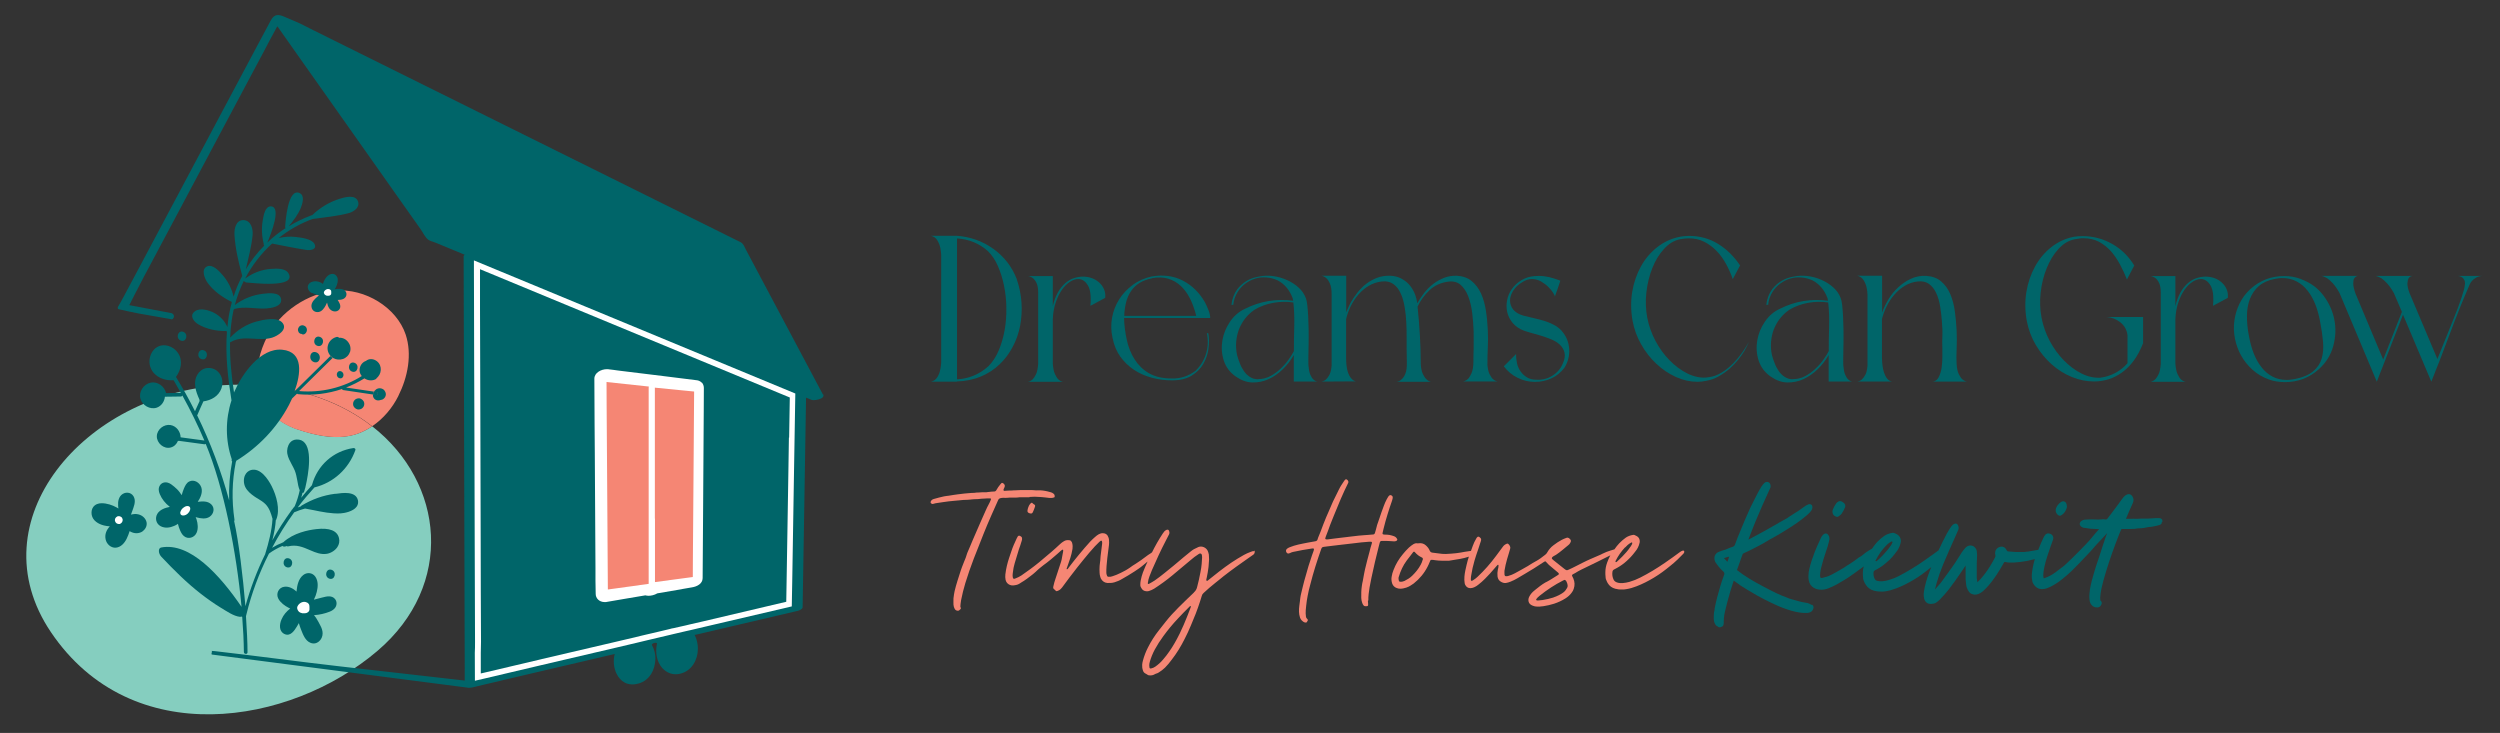 <?xml version="1.0" encoding="UTF-8"?>
<svg id="Layer_1" data-name="Layer 1" xmlns="http://www.w3.org/2000/svg" viewBox="0 0 226.04 66.27">
  <rect x="0" y="0" width="226.04" height="66.27" fill="#333333" stroke="none"/>
  <defs>
    <style>
      .cls-1 {
        fill: #f58674;
      }

      .cls-2 {
        fill: #fff;
      }

      .cls-3 {
        fill: #006569;
      }

      .cls-4 {
        fill: #85cebf;
      }
    </style>
  </defs>
  <g>
    <g>
      <path class="cls-3" d="M39.55,21.3s0,0,0,0c0,0,0,0,0,0,0,0,0,0,0-.01-.01-.02,0-.01.01,0,0,0,0,0,0,.01h0Z"/>
      <polygon class="cls-3" points="66.12 22.42 66.11 22.42 66.11 22.41 66.12 22.41 66.12 22.42"/>
      <g>
        <g>
          <path class="cls-4" d="M33.65,38.54c-.37.25-.76.46-1.18.62-1.79.69-3.89.25-5.63-.36-1.78-.62-3.03-1.86-3.45-3.64-.03-.11-.04-.22-.06-.33-1.03-.07-2.11-.07-3.22,0-12.5.79-22.3,12.25-15.51,22.32,7.3,10.82,21.63,8.44,29.54,1.69,6.97-5.95,6.06-15.18-.49-20.3Z"/>
          <path class="cls-1" d="M36.02,35.79c.84-1.67,1.26-3.73.66-5.54-.82-2.45-3.68-4.2-6.35-3.97-2.54.22-5.02,1.95-6.15,4.12-.7,1.35-1.1,2.93-.85,4.44,4.24.28,7.72,1.67,10.32,3.7,1.02-.69,1.83-1.66,2.37-2.74Z"/>
          <path class="cls-1" d="M26.83,38.81c1.74.6,3.85,1.05,5.63.36.42-.16.82-.38,1.18-.62-2.6-2.03-6.08-3.42-10.32-3.7.02.11.03.22.06.33.41,1.78,1.67,3.02,3.45,3.64Z"/>
        </g>
        <g>
          <g>
            <g>
              <path class="cls-3" d="M29.15,54.02c-.26.07-.52.14-.77.2.06-.12.11-.24.16-.37.15-.42.26-.96.12-1.4-.07-.22-.2-.44-.42-.55-.28-.14-.59-.09-.83.1-.41.32-.54.9-.59,1.39,0,.03,0,.07,0,.1-.3-.27-.69-.49-1.1-.44-.53.06-.8.63-.55,1.09.2.36.58.64.94.82.04.02.08.04.13.06-.33.26-.61.57-.78.97-.2.44-.26,1.08.25,1.33.55.27.91-.31,1.15-.7.06-.09.11-.19.16-.28.06.21.13.41.21.61.17.43.37.98.84,1.17.58.24,1.1-.28,1.1-.85,0-.26-.09-.5-.21-.72-.11-.21-.22-.43-.35-.63-.07-.1-.14-.21-.22-.3.49-.03.98-.14,1.43-.32.2-.08.39-.2.51-.39.14-.24.14-.53-.04-.75-.28-.35-.77-.24-1.13-.14Z"/>
              <path class="cls-2" d="M26.89,55.08c.02.09.07.15.13.22.08.08.21.13.32.15.06,0,.12,0,.18,0,.02,0,.03,0,.05,0,.19,0,.4-.14.41-.34,0-.08,0-.15,0-.23,0-.1-.01-.21-.08-.29-.07-.09-.16-.13-.27-.16-.3-.07-.61.13-.73.39-.04.08-.04.17-.02.26Z"/>
            </g>
            <g>
              <path class="cls-3" d="M16.09,47.35s0,.04.01.06c.04.19.11.38.19.56.08.18.18.37.34.5.38.32.94.15,1.14-.29.17-.37.12-.84,0-1.22-.02-.07-.05-.14-.08-.21.03,0,.06.02.09.03.38.1.83.18,1.18-.06.37-.26.49-.78.14-1.12-.32-.31-.79-.28-1.2-.23,0,0-.02,0-.02,0,0,0,0,0,0,0,.25-.37.47-.86.32-1.31-.15-.43-.64-.74-1.08-.53-.26.12-.38.39-.49.64-.08.2-.15.4-.2.6-.06-.09-.12-.18-.19-.27-.14-.19-.31-.35-.49-.5-.17-.14-.36-.3-.58-.36-.28-.08-.57.01-.72.26-.15.25-.11.53,0,.78.18.44.5.83.87,1.12.01,0,.02.02.04.03-.42.08-.9.24-1.13.62-.24.4-.12.91.3,1.13.39.2.83.14,1.22-.03.12-.05.23-.11.33-.18Z"/>
              <path class="cls-3" d="M12.91,48.02c.28-.2.44-.57.31-.91-.12-.32-.41-.54-.74-.61-.22-.05-.43-.02-.64.03.04-.1.07-.2.11-.3.13-.37.33-.82.19-1.21-.15-.45-.66-.61-1.06-.35-.35.23-.43.67-.4,1.06,0,.08.02.17.03.25-.05-.03-.1-.06-.15-.09-.41-.23-.9-.39-1.37-.39-.3,0-.58.1-.76.34-.15.2-.18.47-.14.71.1.54.62.84,1.11.96.18.04.35.07.53.08-.3.32-.48.72-.38,1.18.09.42.47.78.92.75.46-.04.79-.42.98-.81.11-.22.2-.46.27-.69.07.05.15.09.24.12.31.12.67.09.95-.11Z"/>
              <path class="cls-2" d="M10.99,46.77s-.07-.06-.11-.07c-.04-.02-.09-.03-.13-.03h-.09c-.06.03-.12.06-.16.1-.02.02-.04.05-.06.07-.03.05-.05.11-.05.17,0-.02,0-.03,0-.05,0,0,0,0,0,.01,0,0,0,.02,0,.02,0,.01,0,.02,0,.03,0,.05,0,.1.03.14.01.04.04.08.08.12.03.03.07.06.11.07.04.02.09.03.13.03h.09c.06-.03.11-.06.16-.11l.05-.07c.03-.05.05-.11.05-.17,0,0,0,0,0-.01,0-.05,0-.1-.03-.14-.01-.04-.04-.08-.07-.12Z"/>
              <path class="cls-2" d="M16.68,45.84c-.14.08-.26.19-.32.33-.01.03-.02.05-.03.07-.03.05-.04.1-.03.15.01.09.04.15.12.19.1.05.24.04.39-.03.25-.13.41-.39.39-.6-.02-.2-.27-.26-.51-.12Z"/>
            </g>
            <path class="cls-3" d="M31.64,31.82c-.21.65-.98.87-1.52.55-.08-.05-.15-.1-.21-.17-.02-.01-.03-.03-.04-.04-.52-.61-.2-1.49.55-1.69.1-.03.18.01.24.07.64-.05,1.19.62.99,1.28Z"/>
            <path class="cls-3" d="M34,35.72c-.09-.02-.18-.03-.27-.04.02-.09.04-.18.09-.26.07.01.14.02.21.03.17.03.15.3-.03.27Z"/>
            <path class="cls-3" d="M28.58,31.85c-.56-.19-.75.7-.19.89s.75-.7.19-.89Z"/>
            <path class="cls-3" d="M34.51,36.14s-.06.02-.08.02c-.03,0-.05.01-.07.02-.03,0-.05.01-.08.02-.15.02-.28-.01-.4-.11-.09-.08-.18-.24-.16-.37,0-.01,0-.03,0-.04.09.02.18.03.27.04.17.03.2-.25.03-.27-.07-.01-.14-.02-.21-.03.02-.03.04-.06.06-.09.01-.01.02-.02.04-.03.04-.05.09-.09.15-.13.17-.09.37-.09.54,0,.14.07.22.2.27.35.08.26-.1.55-.36.63Z"/>
            <path class="cls-3" d="M34,35.72c-.09-.02-.18-.03-.27-.04.02-.09.04-.18.09-.26.07.01.14.02.21.03.17.03.15.3-.03.27Z"/>
            <path class="cls-3" d="M32.87,36.27c-.08-.12-.18-.19-.31-.24-.11-.04-.28,0-.38.05-.11.06-.21.19-.24.31-.03.13-.02.27.05.38.08.12.18.19.31.24.11.04.28,0,.38-.05.11-.06.21-.19.24-.31.03-.13.02-.27-.05-.38Z"/>
            <path class="cls-3" d="M32.04,32.8c-.5-.17-.7.63-.2.8s.7-.63.2-.8Z"/>
            <path class="cls-3" d="M30.83,33.57c-.39-.13-.54.48-.15.62s.54-.48.15-.62Z"/>
            <path class="cls-3" d="M28.92,30.46c-.51-.18-.73.64-.22.81s.73-.64.22-.81Z"/>
            <path class="cls-3" d="M34.06,34.23c-.35.24-.79.2-1.11-.02-.53.33-1.08.6-1.66.83.84.12,1.68.25,2.52.37-.05.08-.07.17-.09.26-.9-.13-1.79-.27-2.69-.4-.06-.01-.1-.05-.1-.1-1.27.43-2.62.6-3.98.47-.04,0-.07-.02-.09-.05-.15.15-.3.29-.45.44h0c-.1.22-.19.41-.28.58-1.1,2.09-2.77,3.83-4.78,5.06.01.05,0,.08-.03.11h0c-.34,1.71-.38,3.46-.12,5.21.01.05,0,.08-.03.12.42,1.89.79,4.94,1.02,7.7.45-1.62,1.05-3.21,1.79-4.71,0-.02,0-.03.01-.05.29-.94.59-2.06.65-3.14-.14-.5-.28-.96-.64-1.33-.19-.19-.43-.34-.66-.48-.12-.07-.24-.14-.35-.22-.3-.21-.64-.48-.82-.86-.15-.32-.16-.73-.02-1.04.11-.24.3-.41.54-.48.85-.23,1.54.81,1.87,1.45.44.87.79,2.12.42,3.02,0,.02-.02.04-.04.05-.04.56-.14,1.14-.32,1.84.52-.94,1.11-1.85,1.74-2.72v-.02s.02,0,.02,0v-.04h.03c.08-.12.16-.22.24-.31h0c.2-.48.35-.96.45-1.44-.12-.28-.17-.59-.22-.89-.06-.3-.11-.61-.23-.9-.08-.19-.18-.38-.28-.56-.16-.3-.33-.61-.39-.95-.06-.36.03-.73.23-.99.15-.19.36-.29.61-.3.31-.01.56.09.75.32.79.96.1,3.74.03,4.06v.02s-.01.01-.02.02c-.03.13-.06.24-.09.31-.01.05-.06.09-.12.09,0,0-.01,0-.02,0-.03.15-.07.3-.12.45.32-.39.63-.76.96-1.12,0-.02.01-.03.02-.04.49-1.79,1.93-3.07,3.75-3.34.05-.01.11.02.15.06.03.03.04.08.02.13-.6,1.69-1.98,2.95-3.7,3.37-.52.57-1.03,1.17-1.51,1.81.1-.04.2-.07.29-.1.01-.03.03-.05.06-.07.96-.57,1.96-.93,3-1.06h.08c.63-.09,1.81-.26,2.01.57.05.22.01.42-.12.6-.32.43-1.1.58-1.46.6h0c-.8.04-1.65-.13-2.46-.3-.24-.05-.49-.1-.74-.14-.3.08-.63.19-.98.34-.75,1.03-1.42,2.11-2,3.21.31-.19.65-.36,1.01-.5.93-.85,2.27-1.11,2.99-1.19,1.19-.14,1.89.14,2.05.81.07.28.02.57-.15.82-.2.3-.56.53-.93.6-.54.09-1.04-.11-1.47-.3l-.05-.02c-.69-.3-1.24-.53-2-.35-.01,0-.03,0-.04,0-.04,0-.07-.01-.1-.03-.02,0-.03.01-.04.02-.16.05-.27.04-.33-.03-.46.2-.85.42-1.22.69-.9,1.77-1.58,3.62-2.04,5.5l-.04.16c.08,1.24.14,2.38.14,3.27,0,.21-.33.18-.33-.03-.01-.98-.06-2.05-.15-3.18-.03,0-.06-.01-.09-.03-.03.02-.07.04-.12.03-.56-.06-1.17-.49-1.72-.82-.62-.38-1.23-.81-1.82-1.27-1.25-.97-2.42-2.13-3.57-3.35-.27-.29-.3-.78,0-.83,2.59-.49,5.3,2.49,7.26,5.37-.46-4.99-1.61-10.82-3.24-14.74-.03.03-.06.04-.12.04-.76-.1-1.53-.2-2.29-.31-.04.01-.07.01-.1,0-.11.28-.34.52-.65.6-.63.17-1.28-.4-1.26-1.03.02-.61.64-1.1,1.24-1,.53.09.9.59.91,1.11.72.09,1.44.19,2.15.29-.59-1.39-1.26-2.75-1.99-4.07-.03.05-.07.09-.14.09-.48.01-.96.02-1.44.02-.04.43-.31.84-.74.99-.61.2-1.31-.21-1.47-.81-.18-.63.29-1.32.91-1.45.65-.14,1.26.34,1.41.94h0c.44-.01.88-.02,1.32-.02h.01c-.21-.38-.43-.76-.65-1.14-.81.06-1.69-.27-2.05-1.05-.3-.64-.1-1.53.51-1.92.66-.42,1.52-.11,1.93.5.47.69.28,1.55-.18,2.17.62,1.01,1.19,2.04,1.72,3.1.14-.31.28-.62.42-.93h0s-.03-.09-.02-.13c-.33-.72-.61-1.55-.17-2.27.33-.55.98-.74,1.56-.45.63.33.83,1.08.6,1.72-.26.71-.92,1.07-1.63,1.17h0c-.18.4-.37.81-.54,1.22,0,.01-.02.02-.03.03,1.21,2.47,2.18,5.06,2.9,7.71-.04-1.19.05-2.37.27-3.53-.05-.05-.07-.13-.03-.18-.59-1.73-.59-3.61-.03-5.34-.32-1.97-.57-4.11-.41-6.23-.04,0-.07-.02-.09-.06-.02.02-.04.02-.07.02-.83,0-1.69-.18-2.42-.6-.43-.25-.85-.81-.31-1.19.47-.34,1.28-.09,1.74.15.54.29.95.73,1.19,1.28.07-.76.2-1.51.4-2.25,0,0,0-.01,0-.02-.82-.4-1.64-.97-2.19-1.73-.28-.4-.62-1.24-.03-1.49.49-.21,1.08.43,1.38.78.5.57.83,1.24,1,1.96.2-.65.47-1.29.79-1.89-.03-.02-.05-.06-.04-.11,0,0,0,0,0-.01-.32-1.16-.6-2.38-.67-3.58-.03-.53.12-1.34.81-1.33.69.02.88.81.83,1.35-.1,1.04-.38,2.07-.61,3.1.46-.78,1.02-1.49,1.66-2.14-.04-.03-.06-.07-.04-.13,0,0,0,0,0-.01-.18-.71-.22-1.44-.09-2.16.07-.39.19-1.28.75-1.25.94.06.02,2.43-.34,3.27.51-.49,1.07-.93,1.66-1.31-.03-.02-.05-.05-.05-.1.04-.54.25-3.53,1.3-3.07.51.23.26.97.12,1.34-.25.62-.67,1.15-1.09,1.67.65-.4,1.36-.74,2.1-1.01,0,0,.01,0,.02,0h0c.71-.68,1.55-1.19,2.49-1.48.46-.14,1.41-.42,1.65.24.19.54-.37.92-.81,1.05-1.06.29-2.21.38-3.29.54,0,0-.02,0-.02,0-1.11.41-2.14.99-3.05,1.72.51-.12,1.05-.16,1.58-.09.45.05,1.44.17,1.66.64.24.5-.4.58-.72.53-1.04-.16-2.08-.38-3.12-.58-.99.9-1.82,1.98-2.44,3.17.69-.51,1.48-.82,2.35-.88.47-.03,1.32-.09,1.59.43.71,1.35-3.41.82-3.84.8-.05,0-.08-.03-.1-.06-.05,0-.09-.04-.12-.08-.34.7-.61,1.43-.81,2.18.74-.56,1.61-.91,2.56-1.02.43-.05,1.56-.2,1.63.52.07.64-.9.78-1.35.81-.95.06-1.91-.21-2.82.03h-.02s-.06.04-.08.06c0,0-.01.01-.02.01,0,.02-.01.04-.02.06-.17.82-.27,1.65-.3,2.48.66-.7,1.46-1.21,2.38-1.46.6-.16,1.9-.46,2.36.13.48.61-.46,1.18-.95,1.33-1.24.37-2.57-.29-3.75.4-.02.01-.04.02-.05.02-.03,1.51.13,3.03.36,4.54.02-.03.03-.07.04-.1.68-1.55,2.34-3.96,4.32-3.77,1.97.19,1.67,2.23,1.11,3.76,1.08-1.06,2.16-2.13,3.24-3.19.06.07.14.13.21.17-1.02,1-2.03,2-3.04,3,2,.17,3.98-.3,5.67-1.36-.06-.07-.1-.15-.14-.23-.12-.28-.05-.62.13-.86.12-.15.25-.23.39-.28.03-.02.06-.05.1-.07.29-.16.64-.1.9.11.5.4.43,1.19-.08,1.55Z"/>
            <path class="cls-3" d="M18.42,31.67c-.5-.17-.7.63-.2.8s.7-.63.2-.8Z"/>
            <path class="cls-3" d="M16.56,30c-.5-.17-.7.63-.2.8s.7-.63.2-.8Z"/>
            <path class="cls-3" d="M26.13,50.49c-.5-.17-.7.63-.2.8s.7-.63.2-.8Z"/>
            <path class="cls-3" d="M29.98,51.52c-.5-.17-.7.63-.2.8s.7-.63.2-.8Z"/>
            <path class="cls-3" d="M28.2,26.48c.13.07.28.11.42.16.07.02.14.05.22.07-.04.03-.08.06-.12.1-.24.2-.53.47-.56.8-.01.18.04.36.18.48.13.11.3.15.47.12.3-.05.49-.33.63-.58.05-.09.09-.18.13-.27.03.1.05.2.08.29.1.28.32.5.63.51.31.01.54-.25.48-.55-.02-.13-.09-.25-.15-.36-.02-.04-.05-.09-.08-.13.18,0,.38-.02.53-.1.25-.13.35-.43.19-.67-.16-.23-.45-.24-.7-.23-.09,0-.19.01-.28.03.16-.26.29-.57.27-.87,0-.19-.11-.38-.28-.47-.21-.1-.45-.03-.62.12-.22.19-.36.46-.44.74-.19-.15-.42-.23-.67-.24-.24,0-.51.08-.64.3-.17.29.03.63.3.77Z"/>
            <path class="cls-3" d="M26.99,30.02c.05.09.14.15.23.17.02,0,.03,0,.05,0,.07.06.17.07.26.02.21-.12.29-.41.15-.62-.12-.17-.36-.24-.55-.12-.17.11-.25.35-.14.53Z"/>
          </g>
          <path class="cls-2" d="M29.3,26.52c.01.05.04.09.08.13.05.05.13.08.19.09.04,0,.07,0,.11,0,0,0,.02,0,.03,0,.11,0,.24-.08.24-.2,0-.04,0-.09,0-.13,0-.06,0-.13-.05-.18-.04-.05-.1-.08-.16-.09-.18-.04-.36.07-.44.23-.02.05-.02.1-.01.15Z"/>
        </g>
        <path class="cls-3" d="M74.41,35.68l-6.96-13.09c-.03-.05-.05-.1-.08-.16-.06-.13-.12-.26-.21-.37-.1-.13-.27-.2-.41-.27-.04-.02-.08-.03-.11-.05L28.33,2.73c-.3-.15-.6-.3-.91-.46-.46-.24-.96-.43-1.44-.64-.26-.11-.54-.26-.83-.27-.36,0-.53.24-.69.53-.42.78-.83,1.56-1.25,2.34-1.11,2.08-2.23,4.18-3.34,6.27-1.34,2.52-2.68,5.04-4.02,7.56-1.16,2.18-2.32,4.36-3.48,6.54-.38.72-.76,1.43-1.15,2.15-.1.19-.42.78-.51.92-.07.1-.08.2-.04.25.03.03.07.05.12.05.57.13,1.15.26,1.73.37,1,.19,2.01.34,3.02.53.12,0,.36-.35,0-.55-1.07-.21-2.14-.41-3.2-.61-.27-.05-.65-.12-.65-.12,0,0,.83-1.65,1.29-2.51,1.11-2.09,2.23-4.18,3.34-6.27,1.34-2.51,2.68-5.04,4.02-7.56,1.16-2.18,2.32-4.36,3.48-6.53.38-.72.76-1.45,1.15-2.16.03-.06.06-.11.1-.17,0,0,0-.02.01-.02,0,0,0,.01.01.02.57.81,1.14,1.62,1.71,2.43,1.6,2.26,3.19,4.52,4.79,6.78,1.61,2.28,3.21,4.56,4.82,6.83.54.76,1.08,1.54,1.62,2.29.2.28.39.71.66.93.16.13.43.19.61.26.57.24,1.13.46,1.7.7.34.14.67.28,1.01.42.02-.01.04-.02.06-.03-.03.02-.05.03-.06.04-.05.04-.09.08-.09.12l.09,34.21c0,1.07,0,2.15.01,3.23v.93s-.02,0-.03,0c-3.75-.42-7.5-.86-11.25-1.28-3.86-.44-7.48-.94-11.33-1.38-.07,0-.22-.02-.28-.02.1.08-.07.25.02.33l23.25,3.01c.27,0,.57-.1.82-.16,1.43-.33,2.85-.67,4.28-1.01,2.69-.63,5.39-1.26,8.08-1.89-.15.59-.1,1.25.17,1.79.17.34.4.62.74.8.38.2.84.2,1.25.08,1.01-.29,1.5-1.25,1.52-2.25,0-.41-.1-.85-.31-1.22-.09-.17.5-.32.45-.11-.12.57-.08,1.19.17,1.71.37.77,1.12,1.2,1.98.97,1-.26,1.54-1.24,1.55-2.22h0v-.02c0-.41-.09-.87-.29-1.25,3.06-.72,6.13-1.43,9.19-2.15.05-.02.11-.03.16-.04.12-.03.4-.15.41-.31.04-2.2.07-4.4.11-6.6.06-3.48.11-6.97.17-10.46.01-.63.02-1.27.03-1.9l.52.21s.09.02.16.02c.26,0,.69-.1.83-.26.07-.08.09-.19.04-.27ZM39.55,21.31s0,0,0-.01c0,0,0,0-.01-.01h0s0-.01.01,0c0,0,0,0,0,.01h0s0,0,0,0c0,0,0,0,0,.01ZM66.11,22.4s.03.02.04.03c0,0-.02,0-.04-.01,0,0,0,0,0,0v-.02ZM42.68,61.61h0s0,0,0,0h-.01ZM57.14,57.99h0s0,0,0,0c0,0,0,0,0,0,0,0-.01,0-.01,0,0,0,0,0,.01,0-.01,0-.01,0,0,0,0,0,0,0,0,0,0,0,0,0,0,0,0,0,0,0,0,0ZM57.56,61.37h0s0,0,0,0t0,0ZM57.58,61.37h0s0,0,0,0h0ZM57.58,61.37h0s0-.01.01-.01t-.01.01ZM61.37,60.4h-.01s.01,0,.02,0h0Z"/>
        <path class="cls-2" d="M63.47,34.63l-.02-.02v-.02c-.14-.12-.3-.2-.46-.21l-1.52-.19-1.52-.19-3.84-.47c-.12-.02-.22-.03-.31-.04-.12-.02-.24-.03-.36-.05-.11-.01-.23-.03-.34-.04h-.01c-.07-.02-.14-.02-.21-.02-.54,0-1.14.33-1.14.86,0,1.35.01,2.7.02,4.06,0,.9.01,1.8.02,2.7.02,3.44.04,6.89.06,10.34v1.18s.02,1.18.02,1.18c0,.37.29.74.83.74.07,0,.13,0,.19-.02l1.81-.31,1.66-.28c.09.02.18.04.29.04.21,0,.53-.06.79-.22.73-.12,1.45-.25,2.17-.37l.14-.03c.27-.04.55-.09.81-.14.47-.07.98-.33.98-.84.02-1.94.03-3.88.04-5.82l.02-3.14.04-6.12c0-.7,0-1.39.01-2.11,0-.18-.06-.35-.17-.48Z"/>
        <path class="cls-2" d="M42.85,23.55v.96c0,1.07,0,2.15.01,3.23,0,3.23.02,6.47.03,9.71.01,3.77.02,7.54.03,11.31.01,3.1.02,6.19.03,9.29,0,.34,0,.66-.02.97,0,.84,0,1.69.01,2.53.29-.07.58-.14.87-.2,1.71-.4,3.42-.8,5.13-1.21,2.28-.53,4.56-1.07,6.84-1.6.34-.08.68-.16,1.02-.24.24-.05.48-.11.72-.17.35-.08.7-.16,1.04-.25.34-.08.68-.16,1.02-.24.35-.08.7-.17,1.06-.25.09-.03.19-.05.29-.07.39-.09.78-.18,1.16-.27.12-.03.24-.06.36-.08l1.27-.3c2.62-.62,5.24-1.23,7.87-1.84.01-.73.02-1.47.04-2.2.06-3.49.12-6.97.17-10.46.04-2.2.07-4.39.11-6.59l-29.07-12.04ZM71.33,39.56l-.04,2.6-.07,4.36-.1,6.1c-.01.59-.02,1.18-.03,1.79-2.49.58-4.98,1.17-7.47,1.76l-1.26.29c-.13.03-.25.06-.37.09l-.27.06c-.29.07-.59.14-.89.2h-.04c-.08.03-.17.05-.26.07-.36.08-.7.16-1.05.25l-.51.12-.52.12c-.17.04-.34.08-.51.12-.18.04-.35.08-.52.13-.24.06-.48.11-.73.17-.34.08-.68.16-1.02.24-2.23.52-4.45,1.04-6.68,1.56l-.16.04c-1.71.4-3.43.81-5.13,1.21-.07.02-.15.03-.23.05v-.61c0-.42,0-.84,0-1.25.01-.32.02-.65.02-.99,0-1.56-.01-3.11-.02-4.66,0-1.55,0-3.09-.01-4.63l-.03-11.32c-.01-3.23-.02-6.47-.03-9.69,0-.54,0-1.08,0-1.61s0-1.08,0-1.61v-.18l28.01,11.6-.06,3.63Z"/>
      </g>
    </g>
    <path class="cls-1" d="M59.22,46.89v5.74c1.14-.15,2.28-.31,3.42-.46,0-.63,0-1.25.01-1.88.02-3.09.05-6.17.07-9.26.01-1.88.03-3.76.04-5.63-.34-.03-.68-.07-1.02-.1-.84-.08-1.69-.17-2.53-.25v11.84Z"/>
    <path class="cls-1" d="M58.65,41.27v-6.09c0-.09,0-.23.02-.23-1.33-.14-2.49-.27-3.83-.41,0,.73,0,1.46.01,2.18.02,3.47.05,6.95.07,10.42.01,2.05.03,4.11.04,6.16.22-.03.44-.06.66-.09,1.01-.14,2.02-.28,3.03-.42v-11.52Z"/>
  </g>
  <g>
    <path class="cls-3" d="M91.93,25.25c.24.69.38,1.39.43,2.11.05.72,0,1.41-.12,2.08-.13.67-.35,1.31-.67,1.91-.31.6-.71,1.13-1.19,1.59s-1.04.83-1.69,1.1-1.38.43-2.18.45v.02h-2.35c.16-.03.31-.1.45-.23.11-.11.22-.29.31-.52.09-.23.15-.56.18-.99v-9.71c-.03-.43-.08-.76-.18-.99-.09-.23-.2-.4-.31-.52-.14-.13-.29-.2-.45-.23h2.35c.6.04,1.18.16,1.74.36.56.2,1.08.47,1.55.81.48.34.9.74,1.26,1.2.36.46.65.98.87,1.54ZM89.36,33.12c.38-.38.69-.85.93-1.41.24-.56.42-1.17.54-1.83s.17-1.33.16-2.03c0-.7-.08-1.38-.21-2.02-.13-.65-.32-1.24-.56-1.79-.24-.55-.55-.99-.91-1.35-.79-.69-1.72-1.07-2.78-1.13v12.74c1.08-.06,2.03-.46,2.84-1.19Z"/>
    <path class="cls-3" d="M95.19,27.68c.11-.49.27-.9.46-1.24.19-.34.41-.61.66-.83.24-.21.5-.37.78-.46s.55-.14.83-.14.56.05.81.14c.25.09.47.23.66.4s.33.37.43.6c.1.23.14.49.11.78l-1.34.72c.08-.85,0-1.47-.23-1.85-.23-.38-.51-.57-.87-.57-.24,0-.49.08-.75.25s-.51.41-.73.73-.41.7-.56,1.15-.24.95-.26,1.51v4.01c.03.4.09.71.19.93.1.22.2.38.3.48.14.13.28.2.43.23h-3.16c.15-.03.29-.1.43-.23.1-.1.2-.26.3-.47.1-.21.16-.52.19-.92v-6.45c0-.36-.05-.64-.14-.84s-.2-.34-.31-.44c-.14-.11-.29-.18-.45-.21h2.22v2.73Z"/>
    <path class="cls-3" d="M109.25,30.14c.08.4.08.85.02,1.35s-.22.96-.46,1.39c-.24.43-.6.79-1.06,1.08s-1.06.43-1.79.43c-.63,0-1.24-.08-1.83-.24-.59-.16-1.13-.4-1.61-.72-.48-.32-.89-.72-1.23-1.19s-.57-1.04-.7-1.69c-.14-.63-.15-1.24-.04-1.84s.33-1.15.65-1.66c.32-.5.73-.93,1.23-1.3s1.07-.61,1.69-.75c1.04-.18,1.98-.06,2.8.36s1.51,1.07,2.03,1.98c.1.19.2.42.31.69s.16.51.16.72h-7.79c.02.68.11,1.34.25,1.99.14.65.38,1.24.71,1.76.33.52.76.94,1.3,1.25.54.31,1.22.47,2.03.47.8.03,1.53-.21,2.18-.7.45-.44.77-.96.95-1.56s.2-1.21.07-1.83h.11ZM104.17,25.16c-.45.09-.83.23-1.15.43s-.57.45-.77.75c-.2.3-.35.64-.44,1.02-.09.38-.15.78-.16,1.2h6.51c-.14-.56-.32-1.08-.55-1.54-.23-.46-.51-.85-.84-1.16-.33-.31-.71-.53-1.14-.66s-.92-.15-1.47-.05Z"/>
    <path class="cls-3" d="M116.98,32.1c-.26.46-.59.89-.99,1.28-.4.39-.83.69-1.29.9-.46.21-.95.31-1.46.3-.51-.01-1.01-.19-1.5-.53-.54-.38-.9-.86-1.09-1.45-.19-.59-.23-1.19-.13-1.8.1-.61.33-1.18.69-1.71.36-.53.82-.93,1.38-1.18.68-.34,1.38-.57,2.11-.69.73-.12,1.47-.13,2.22-.03-.01-.06-.02-.12-.03-.17,0-.05-.02-.1-.05-.15-.13-.33-.3-.62-.52-.88-.22-.26-.48-.47-.78-.63-.33-.15-.66-.24-1.01-.27-.35-.03-.68,0-1,.09s-.62.24-.9.44c-.28.2-.52.45-.71.75-.24.38-.38.77-.41,1.19h-.17c.06-.54.24-1.01.53-1.41.48-.61,1.1-.99,1.88-1.13.44-.1.88-.12,1.34-.06.45.06.88.18,1.27.36.4.18.75.4,1.05.68.31.28.52.59.65.94.06.14.11.35.14.64.03.29.06.62.08,1,.02.38.03.77.04,1.2s0,.83,0,1.23c0,.4-.01.78-.02,1.13s0,.64,0,.87c.03.36.08.64.16.84.08.19.17.34.27.44.11.11.24.18.38.21h-2.13v-2.41ZM113.74,34.28c.4,0,.77-.09,1.11-.27.34-.18.65-.4.93-.67.28-.26.53-.54.73-.83.21-.29.37-.55.48-.77,0-.63,0-1.34.03-2.14.02-.8,0-1.55-.08-2.25-.6-.09-1.21-.08-1.82.03s-1.18.32-1.7.63c-.33.23-.61.49-.85.8-.24.31-.42.64-.56,1-.13.36-.21.73-.24,1.12-.03.39,0,.78.08,1.17.06.23.14.47.24.72.09.26.22.5.37.72.15.22.33.4.55.54.21.14.46.21.73.21Z"/>
    <path class="cls-3" d="M134.48,32.91c.03.39.09.69.19.9.1.21.21.37.32.47.13.11.26.18.41.21h-3.12c.16-.03.31-.1.45-.23.11-.11.22-.29.32-.52.1-.23.16-.56.17-.99,0-.31,0-.72.02-1.21.01-.5,0-1.02,0-1.58-.02-.56-.06-1.12-.13-1.67-.07-.56-.19-1.06-.36-1.5-.17-.44-.4-.78-.68-1.03-.28-.25-.65-.35-1.1-.3-.66.08-1.23.33-1.69.75s-.83.93-1.11,1.51c.09.87.16,1.73.21,2.59.05.86.08,1.73.08,2.61.02.39.09.69.19.9.1.21.21.37.32.47.13.13.26.2.41.23h-3.12c.18-.01.33-.09.47-.23.13-.1.24-.27.34-.51.1-.24.14-.58.13-1.02l-.02-1.28c0-.26,0-.6,0-1.02,0-.41,0-.85-.03-1.32-.02-.46-.07-.93-.15-1.39-.08-.46-.19-.88-.36-1.23-.16-.36-.38-.64-.66-.84s-.63-.28-1.05-.23c-.43.05-.82.18-1.17.39-.35.21-.66.47-.93.78-.27.31-.5.66-.69,1.04-.19.38-.33.77-.43,1.18v3.5c0,.54.05.95.14,1.24.09.29.2.5.33.64.14.16.29.25.47.26l-3.16.02c.15-.03.28-.09.4-.19.11-.1.22-.25.32-.44.1-.19.16-.47.19-.82v-6.44c0-.41-.05-.73-.15-.96-.1-.23-.21-.39-.32-.49-.14-.13-.29-.2-.45-.23h2.24v3.31c.13-.33.26-.62.4-.88.19-.33.4-.64.64-.94.24-.3.5-.56.8-.78.29-.22.62-.4.97-.53s.73-.19,1.13-.18c.38.01.71.09.99.23.28.14.53.32.73.54s.37.48.5.77.21.61.26.95c.19-.33.4-.64.64-.95.24-.31.51-.57.81-.8.3-.23.63-.41.98-.55.35-.14.73-.2,1.13-.19.55.03,1.01.19,1.36.48.36.3.64.67.85,1.13.21.46.35.98.44,1.55s.14,1.15.17,1.72.03,1.12,0,1.66-.03.98-.03,1.35v.08Z"/>
    <path class="cls-3" d="M141.22,29.94c.4.46.62,1,.66,1.61s-.11,1.18-.43,1.7c-.33.43-.72.75-1.18.96-.46.21-.95.32-1.48.32s-1.08-.12-1.57-.37c-.5-.24-.91-.59-1.25-1.04l1.11-1.11c-.01.28.02.56.08.84s.18.53.33.74c.15.21.34.39.57.53.23.14.5.21.8.21.53.04,1.01-.07,1.45-.33.44-.26.77-.62.98-1.1.18-.39.23-.72.17-1-.06-.28-.2-.51-.41-.72-.21-.2-.48-.37-.8-.5-.32-.13-.65-.25-.99-.35-.34-.1-.67-.19-.99-.28-.32-.09-.58-.18-.78-.28-.39-.21-.69-.48-.89-.8-.21-.32-.33-.66-.37-1.02-.04-.36,0-.72.1-1.07.11-.36.29-.68.54-.97.25-.29.56-.52.93-.7.37-.18.79-.26,1.27-.26.21,0,.4,0,.56.03.16.02.32.05.46.08.14.04.29.08.45.13.16.05.34.11.54.19-.06.19-.14.43-.24.72-.1.29-.19.53-.26.72.01-.05-.03-.16-.14-.33-.11-.17-.25-.35-.44-.54-.19-.19-.41-.35-.66-.5-.25-.14-.53-.22-.83-.22s-.61.1-.9.3c-.34.2-.6.45-.79.75-.19.3-.29.6-.29.89,0,.29.09.57.29.82.2.25.52.44.96.56.3.08.61.15.92.22.31.07.62.15.92.24.3.09.59.21.87.36.28.14.52.33.73.56Z"/>
    <path class="cls-3" d="M154.29,34.13c.39-.03.75-.12,1.09-.29s.65-.38.93-.62c.28-.24.54-.5.76-.77.23-.27.42-.52.57-.75.16-.23.32-.5.5-.8-.14.31-.28.59-.42.83-.14.24-.33.5-.55.78-.22.28-.48.55-.77.81-.3.26-.62.49-.99.7-.36.21-.76.35-1.19.42-.13.03-.25.04-.37.06-.12.01-.24.02-.37.02-.65,0-1.3-.14-1.94-.43-.64-.29-1.23-.68-1.77-1.19-.54-.5-1-1.09-1.38-1.76-.38-.67-.64-1.38-.78-2.14-.16-.9-.17-1.78-.03-2.62.14-.84.41-1.61.79-2.3.38-.69.88-1.27,1.48-1.74.6-.47,1.28-.78,2.03-.93.14-.03.28-.04.42-.06.14-.01.29-.02.42-.02.97,0,1.84.24,2.62.72.78.48,1.44,1.13,1.99,1.95l-.66,1.24c-.16-.48-.37-.94-.61-1.38s-.53-.84-.86-1.18c-.33-.34-.7-.61-1.11-.82s-.88-.31-1.39-.31c-.28,0-.54.03-.79.08-.54.11-1.03.4-1.46.88-.43.47-.78,1.04-1.05,1.72-.27.68-.45,1.41-.54,2.2s-.06,1.56.08,2.3c.14.73.39,1.42.74,2.09.36.67.78,1.25,1.27,1.75.49.5,1.02.9,1.6,1.19.58.29,1.15.41,1.71.38Z"/>
    <path class="cls-3" d="M165.34,32.1c-.26.46-.59.89-.99,1.28-.4.39-.83.69-1.29.9-.46.21-.95.31-1.46.3-.51-.01-1.01-.19-1.5-.53-.54-.38-.9-.86-1.09-1.45-.19-.59-.23-1.19-.13-1.8.1-.61.33-1.18.69-1.71.36-.53.82-.93,1.38-1.18.68-.34,1.38-.57,2.11-.69.73-.12,1.47-.13,2.22-.03-.01-.06-.02-.12-.03-.17,0-.05-.02-.1-.05-.15-.13-.33-.3-.62-.52-.88-.22-.26-.48-.47-.78-.63-.33-.15-.66-.24-1.01-.27-.35-.03-.68,0-1,.09s-.62.24-.9.44c-.28.2-.52.45-.71.75-.24.38-.38.77-.41,1.19h-.17c.06-.54.24-1.01.53-1.41.48-.61,1.1-.99,1.88-1.13.44-.1.88-.12,1.34-.06.45.06.88.18,1.27.36.4.18.75.4,1.05.68.31.28.52.59.65.94.06.14.11.35.14.64.03.29.06.62.08,1,.02.38.03.77.04,1.2s0,.83,0,1.23c0,.4-.01.78-.02,1.13s0,.64,0,.87c.03.36.08.64.16.84.08.19.17.34.27.44.11.11.24.18.38.21h-2.13v-2.41ZM162.1,34.28c.4,0,.77-.09,1.11-.27.34-.18.65-.4.93-.67.28-.26.53-.54.73-.83.21-.29.37-.55.48-.77,0-.63,0-1.34.03-2.14.02-.8,0-1.55-.08-2.25-.6-.09-1.21-.08-1.82.03s-1.18.32-1.7.63c-.33.23-.61.49-.85.8-.24.31-.42.64-.56,1-.13.36-.21.73-.24,1.12-.03.39,0,.78.08,1.17.06.23.14.47.24.72.09.26.22.5.37.72.15.22.33.4.55.54.21.14.46.21.73.21Z"/>
    <path class="cls-3" d="M174.69,34.51c.26-.01.46-.14.59-.39.13-.24.22-.53.27-.85.05-.32.07-.65.07-.98s0-.6,0-.8c-.01-.29-.02-.65,0-1.07s0-.87-.04-1.34-.08-.93-.16-1.38c-.08-.46-.19-.86-.36-1.21-.16-.35-.38-.62-.65-.82-.27-.19-.61-.27-1.03-.22-.43.05-.82.18-1.17.4-.35.21-.66.48-.93.79-.27.31-.5.66-.69,1.04-.19.38-.33.77-.43,1.16v3.52c.01.54.07.95.16,1.24.09.29.2.5.31.64.14.15.29.24.47.26h-3.16c.15-.03.28-.09.4-.19.11-.1.22-.24.32-.43.1-.19.16-.46.19-.81v-6.44c-.02-.41-.08-.73-.18-.96-.09-.23-.2-.4-.31-.51-.14-.13-.29-.2-.45-.23h2.26v3.33c.15-.41.35-.82.59-1.22s.54-.76.88-1.07c.34-.31.71-.57,1.13-.76.41-.19.86-.29,1.34-.27.56.03,1.03.19,1.38.49.36.3.64.68.84,1.15s.34.99.42,1.57c.08.58.13,1.16.16,1.74.02.58.03,1.13,0,1.67s-.02.99,0,1.36c.02.39.09.69.19.9.1.21.21.37.32.47.13.11.26.18.41.21h-3.12Z"/>
    <path class="cls-3" d="M193.77,28.64v2.39c-.24.61-.52,1.14-.84,1.57-.32.43-.67.79-1.06,1.07s-.8.49-1.22.62-.86.2-1.3.2c-.68,0-1.35-.13-2.01-.4-.67-.27-1.27-.65-1.83-1.14-.55-.49-1.03-1.07-1.43-1.74-.4-.67-.68-1.41-.83-2.21-.16-.9-.17-1.78-.03-2.62.14-.84.41-1.61.79-2.3.38-.69.87-1.27,1.47-1.74.6-.47,1.27-.78,2.02-.93.26-.04.53-.06.81-.06.95,0,1.84.24,2.67.71.83.47,1.49,1.12,1.99,1.95l-.66,1.26c-.19-.48-.4-.94-.64-1.38s-.51-.84-.82-1.19c-.31-.34-.67-.62-1.07-.84-.41-.21-.87-.32-1.4-.32-.14,0-.27,0-.4.03-.13.02-.27.04-.42.07-.54.11-1.02.4-1.45.88-.43.47-.78,1.04-1.05,1.72-.28.68-.46,1.41-.55,2.2-.09.79-.06,1.56.08,2.3.14.73.39,1.42.74,2.09.36.67.78,1.25,1.27,1.75.49.5,1.02.9,1.6,1.19.58.29,1.15.41,1.71.38.48-.06.93-.21,1.35-.43.42-.23.79-.52,1.1-.88v-2.54c-.06-.48-.28-.86-.65-1.16-.37-.29-.79-.45-1.25-.48h3.31Z"/>
    <path class="cls-3" d="M196.69,27.68c.11-.49.27-.9.46-1.24.19-.34.41-.61.66-.83.24-.21.5-.37.78-.46s.55-.14.83-.14.56.05.81.14c.25.09.47.23.66.4s.33.37.43.6c.1.23.14.49.11.78l-1.34.72c.08-.85,0-1.47-.23-1.85-.23-.38-.51-.57-.87-.57-.24,0-.49.08-.75.25s-.51.41-.73.73-.41.7-.56,1.15-.24.95-.26,1.51v4.01c.03.4.09.71.19.93.1.22.2.38.3.48.14.13.28.2.43.23h-3.16c.15-.03.29-.1.43-.23.1-.1.2-.26.3-.47.1-.21.16-.52.19-.92v-6.45c0-.36-.05-.64-.14-.84s-.2-.34-.31-.44c-.14-.11-.29-.18-.45-.21h2.22v2.73Z"/>
    <path class="cls-3" d="M208.07,25.25c.82.3,1.48.78,1.99,1.45.51.67.84,1.4,1,2.19.16.8.12,1.6-.1,2.41s-.66,1.5-1.3,2.08c-.43.39-.9.68-1.42.88-.52.19-1.06.29-1.63.29-.25,0-.51-.02-.77-.06s-.52-.11-.77-.21c-.54-.2-1.01-.49-1.42-.86-.41-.37-.74-.79-1.01-1.26-.26-.47-.45-.98-.56-1.52-.11-.55-.13-1.09-.06-1.62s.22-1.05.46-1.55c.24-.5.57-.95,1-1.34.43-.39.9-.68,1.41-.88.51-.19,1.05-.29,1.62-.29s1.06.09,1.56.28ZM207.45,34.28c.75-.15,1.32-.39,1.7-.71.38-.32.64-.71.77-1.16.13-.45.17-.96.12-1.52-.05-.56-.14-1.15-.26-1.78-.1-.56-.24-1.09-.43-1.57-.19-.48-.42-.9-.71-1.26-.28-.36-.61-.64-1-.84-.38-.2-.81-.3-1.29-.3-.1,0-.21,0-.32.02-.11.01-.23.03-.36.06-.59.11-1.07.33-1.43.64-.36.31-.63.7-.81,1.17-.18.46-.27.98-.27,1.55,0,.57.05,1.17.18,1.8.1.56.24,1.09.43,1.57.19.48.42.9.71,1.26.28.36.61.64.99.84.38.2.8.3,1.28.3.1,0,.21,0,.33-.02.12-.01.24-.03.37-.06Z"/>
    <path class="cls-3" d="M222.26,24.95h2.22c-.25,0-.49.07-.71.22-.22.14-.38.34-.48.57-.63,1.44-1.21,2.9-1.76,4.37-.55,1.47-1.11,2.94-1.7,4.4l-2.56-6.06-2.37,6.06-3.37-8.02c-.21-.38-.42-.67-.61-.88-.19-.21-.37-.36-.52-.46-.19-.11-.36-.18-.53-.21h3.33c-.15.03-.26.1-.34.23-.06.1-.09.26-.09.47s.07.52.21.92l2.5,5.95,1.69-4.31-.72-1.69c-.21-.38-.42-.67-.61-.88-.19-.21-.37-.37-.52-.47-.19-.11-.36-.18-.53-.21h3.31c-.14.03-.24.09-.32.21-.06.1-.1.25-.11.46-.01.21.05.5.19.88l2.52,5.96c.21-.53.45-1.12.72-1.79.27-.67.53-1.32.79-1.96s.48-1.23.66-1.76c.18-.53.29-.93.31-1.18.04-.23,0-.41-.11-.56s-.28-.24-.51-.26Z"/>
  </g>
  <g>
    <path class="cls-1" d="M93.08,44.96c-.21,0-.48.01-.75,0-.1,0-.21,0-.31.02-.05,0-.11.01-.16.01-.13,0-.27,0-.4,0-.13,0-.26,0-.4.02-.1.01-.21,0-.31,0s-.2,0-.29.03c-.09.02-.15.06-.19.14-.01.03-.02.05-.04.08-.2.46-.41.92-.61,1.37-.24.54-.47,1.09-.69,1.64-.3.74-.59,1.49-.88,2.23-.28.73-.54,1.48-.77,2.23-.15.5-.28,1.01-.38,1.53-.02.12-.03.23-.05.35,0,.04,0,.08-.01.12-.02.08-.01.16.03.23.02.05.01.08-.03.12-.03.03-.06.06-.1.09-.04.04-.08.05-.13.05-.13,0-.23-.06-.29-.17-.06-.11-.1-.24-.11-.37,0-.19-.01-.38,0-.58.02-.22.06-.43.1-.64.07-.31.16-.61.25-.91.1-.33.21-.67.32-1,.03-.09.06-.19.1-.28.06-.17.13-.34.2-.51.02-.04.03-.08.05-.12.06-.14.12-.29.16-.44.02-.07.04-.14.07-.21.18-.39.33-.79.5-1.18.23-.54.46-1.07.7-1.61.16-.36.32-.72.48-1.08.08-.18.16-.35.25-.51.08-.14.14-.28.2-.43.03-.08,0-.12-.08-.12-.18,0-.35,0-.53.02-.17,0-.33.02-.5.04-.07,0-.15.02-.22.01-.18,0-.36.02-.54.04-.08.01-.17.02-.25.02-.25,0-.5.02-.75.05-.15.02-.29.03-.44.04-.17.02-.33.03-.5.05-.17.02-.34.04-.51.07-.16.02-.31.05-.47.07-.15.02-.29.04-.43.09-.06.02-.12,0-.17-.04-.05-.03-.07-.1-.05-.16.01-.05.05-.1.09-.14.06-.06.13-.09.21-.11.3-.08.59-.17.9-.23.14-.03.28-.04.42-.06.15-.02.29-.05.44-.07.12-.02.23-.03.35-.05.22-.03.45-.06.67-.08.2-.02.39-.04.59-.05.18,0,.35-.01.53-.04.04,0,.08,0,.12,0,.1,0,.21-.02.31-.02.09,0,.18,0,.27,0s.18,0,.26-.02c.12-.02.24-.03.37-.04.07,0,.14,0,.21-.01.09,0,.16-.05.2-.13.1-.19.23-.36.36-.52.03-.03.06-.07.09-.1.04-.04.09-.04.14-.01.06.03.1.08.14.13.03.05.04.1.03.16-.01.04-.03.08-.04.12-.02.04-.04.08-.06.12-.01.03-.02.06-.02.08,0,.05.03.09.07.09.1,0,.21-.01.31-.02.07,0,.15-.01.22-.01.12,0,.25,0,.37-.02.04,0,.09,0,.13,0,.14,0,.28-.02.43-.02.06,0,.12,0,.18,0,.25,0,.49,0,.74,0,.14,0,.27,0,.41.02.08.01.17.01.25,0,.3-.01.59.03.88.1.1.02.2.05.3.08.09.02.16.07.23.12.1.07.12.17.11.29,0,.03-.02.04-.05.05-.07.03-.15.05-.23.05-.07,0-.14,0-.21,0-.11-.01-.21-.03-.32-.04-.13-.01-.26-.03-.4-.04-.2-.01-.4-.02-.6-.03-.13,0-.27.01-.46.02Z"/>
    <path class="cls-1" d="M93.53,45.63c-.07-.04-.13-.09-.19-.15-.04-.04-.07-.03-.11,0-.03.02-.05.05-.08.07-.08.09-.13.19-.17.3-.04.1-.07.21-.08.31-.01.11.02.17.12.22.06.03.13.05.2.05.07,0,.11-.02.14-.08.01-.02.02-.04.03-.05.07-.15.13-.31.18-.46,0-.02.01-.05.02-.07.01-.06,0-.11-.05-.14Z"/>
    <path class="cls-1" d="M113.39,49.84s-.1-.02-.14,0c-.07.02-.13.04-.2.07-.2.07-.4.17-.59.27-.39.21-.77.46-1.14.7-.72.49-1.4,1.03-2.08,1.58-.02.02-.04.04-.07.05-.04.02-.1,0-.1-.05,0-.02,0-.05,0-.07.01-.06.03-.11.04-.17.07-.32.12-.64.16-.96.02-.23.04-.45.05-.68,0-.14-.01-.28-.02-.43-.02-.13-.06-.25-.11-.36-.14-.28-.51-.46-.84-.33-.02.01-.05.02-.08.04-.22.09-.42.2-.6.35-.22.17-.44.35-.65.53-.58.49-1.15.98-1.74,1.44-.28.23-.57.45-.87.66-.16.11-.33.2-.49.29-.04.02-.07.05-.11.02-.05-.03-.03-.08-.02-.12.02-.19.07-.38.14-.56.08-.19.16-.39.23-.58.39-.89.79-1.77,1.24-2.63.08-.16.17-.33.25-.49.01-.03.03-.06.05-.09.06-.13.04-.26-.03-.38-.02-.04-.1-.06-.14-.05-.1.02-.17.08-.24.14-.06.07-.11.14-.16.21-.36.55-.68,1.11-.97,1.7-.08.07-.17.12-.25.17-.07.05-.16.1-.23.16-.33.25-.64.48-.99.7-.19.11-.37.23-.54.36-.12.09-.27.17-.4.25-.27.15-.52.27-.8.39-.11.04-.24.09-.36.13-.11.04-.22.06-.34.05-.09,0-.15-.04-.17-.13-.03-.07-.04-.14-.05-.22,0-.22,0-.43.02-.64.02-.24.05-.48.07-.72.02-.21.05-.42.08-.63.02-.19.05-.37.07-.55.01-.14.02-.3,0-.45-.01-.14-.06-.27-.13-.39-.08-.11-.19-.18-.32-.2-.08-.02-.17-.01-.26,0-.14.04-.27.1-.38.19-.13.11-.27.22-.39.34-.08.07-.16.15-.23.23-.67.74-1.3,1.51-1.91,2.31-.03.05-.07.1-.1.14-.02.02-.04.03-.06.04,0,0-.02,0-.03,0s-.02-.02-.02-.03c0-.05.02-.1.04-.14.1-.28.19-.55.29-.84.08-.27.16-.54.2-.83.02-.16.02-.33-.02-.49-.01-.08-.05-.16-.11-.22-.03-.04-.07-.07-.12-.07-.19-.03-.36-.02-.52.08-.13.08-.25.16-.36.27-.25.22-.48.46-.74.67-.39.33-.76.65-1.15.97-.51.42-1.05.81-1.6,1.19-.17.11-.35.2-.54.27-.03.01-.06.02-.09.03-.07.01-.12-.02-.14-.09-.03-.11-.03-.22-.02-.33,0-.05.01-.1.02-.16.03-.28.08-.55.16-.81.09-.28.17-.57.26-.86.07-.27.16-.52.25-.77.05-.15.1-.3.14-.45.02-.05.02-.11.02-.17,0-.07-.02-.13-.08-.17-.04-.02-.07-.05-.11-.07-.07-.03-.14-.02-.19.04-.04.06-.07.11-.1.18-.18.39-.36.77-.49,1.18-.06.2-.13.39-.2.59-.16.48-.28.98-.34,1.49-.02.17-.01.33.02.5.05.22.19.38.4.46.1.04.21.05.32.04.13-.02.3-.04.42-.1.11-.04.17-.1.27-.16.17-.1.36-.22.52-.34.18-.14.37-.28.55-.42.08-.06.16-.13.23-.2.14-.14.3-.28.45-.4.19-.15.37-.3.56-.43.25-.19.5-.4.74-.61.1-.09.2-.18.31-.27.07-.06.14-.13.21-.19.05-.04.1-.08.16-.11.04-.02.07.01.07.05,0,.04,0,.08-.01.13-.03.16-.06.32-.09.48-.02.15-.05.3-.1.45-.17.5-.33,1-.49,1.49-.08.23-.15.47-.2.71-.04.14-.01.22.11.3.03.02.07.05.08.08.05.07.11.07.18.04.14-.05.27-.13.36-.25.02-.02.04-.05.07-.08.45-.61.9-1.22,1.37-1.81.34-.44.71-.87,1.06-1.3.17-.2.35-.4.53-.6.13-.13.27-.27.4-.4.04-.04.08-.07.13-.1.04-.02.08,0,.1.04,0,.03.01.05.02.08,0,.05,0,.1,0,.15-.03.24-.06.48-.09.72-.04.27-.07.54-.08.81,0,.05-.01.1-.02.14-.03.22-.05.43-.05.64,0,.11,0,.22.01.33,0,.12.03.23.06.35.02.08.05.16.1.23.13.2.31.31.55.33.21.01.42,0,.63-.06.23-.07.46-.16.67-.29.39-.22.78-.45,1.16-.7.24-.16.52-.34.8-.58.12-.1.25-.2.37-.31-.15.32-.29.65-.42.98-.08.23-.16.48-.2.72-.02.14-.05.28-.04.43,0,.12.07.24.14.34.05.07.11.13.2.17.14.05.28.07.43.03.17-.05.34-.13.49-.22.57-.37,1.11-.76,1.63-1.19.37-.3.73-.61,1.1-.92.18-.15.37-.3.55-.46.22-.2.47-.38.73-.55.03-.02.05-.03.09-.05.07-.02.13-.01.17.05.02.03.04.06.04.09.01.07.02.13.02.19-.01.2-.02.4-.04.6-.02.25-.06.5-.11.75-.08.46-.19.92-.31,1.38-.04.16-.13.31-.25.42-.02.02-.04.04-.06.07-.45.43-.91.87-1.36,1.32-.4.4-.79.82-1.14,1.26-.22.27-.42.54-.63.8-.39.49-.72,1.01-1,1.57-.19.37-.34.76-.45,1.17-.04.13-.06.26-.07.39-.01.17.01.34.07.51.04.14.13.24.27.3.05.02.1.05.15.09.04.03.08.05.14.05.17.02.35,0,.51-.1.04-.02.09-.05.14-.06.08-.02.14-.05.22-.1.2-.12.39-.27.56-.43.22-.22.42-.46.61-.72.45-.58.83-1.2,1.16-1.86.22-.41.4-.83.58-1.25.3-.69.58-1.4.81-2.12.06-.17.11-.36.17-.54.02-.1.07-.18.15-.25.02-.01.03-.02.04-.04.33-.3.66-.6,1.01-.87.27-.2.52-.43.78-.63.73-.57,1.49-1.11,2.25-1.64.14-.1.28-.2.43-.3.1-.07.13-.17.13-.3,0-.04-.03-.06-.06-.07ZM107.66,54.9s-.02.08-.04.11c-.09.23-.18.47-.27.7-.21.53-.43,1.05-.68,1.56-.28.57-.59,1.13-.95,1.64-.17.25-.35.48-.54.7-.21.26-.46.48-.73.67-.11.08-.24.13-.38.16-.08.02-.13-.02-.14-.09-.01-.07-.01-.13-.02-.19,0-.11.02-.21.05-.32.11-.39.26-.75.45-1.11.23-.42.49-.83.78-1.22.4-.55.83-1.07,1.3-1.57.33-.36.67-.7,1.02-1.05.02-.02.05-.05.07-.07.03-.02.07-.02.08-.01.02.02.02.04.02.07Z"/>
    <path class="cls-1" d="M123.68,54.32c0,.1.01.2.02.3,0,.02,0,.04,0,.06,0,.09-.03.12-.12.13-.05,0-.1,0-.15,0-.06,0-.1-.02-.14-.07-.05-.06-.09-.14-.12-.22-.05-.15-.09-.3-.09-.46-.01-.35,0-.71.05-1.06.02-.16.05-.32.09-.48.02-.09.03-.18.05-.28.04-.26.1-.51.15-.77.12-.54.27-1.07.41-1.6.03-.1.05-.21.08-.32.03-.12.07-.25.11-.37,0-.03.02-.06.03-.1,0-.04-.02-.08-.05-.09-.02,0-.05-.01-.07-.01-.04,0-.08,0-.12,0-.24.02-.48.04-.72.06-.2.02-.39.04-.59.07-.23.03-.46.05-.69.08s-.46.05-.69.08c-.2.02-.39.04-.59.07-.19.02-.38.05-.57.07-.05,0-.11.01-.16.02-.06,0-.12.02-.18.03-.06.01-.11.05-.13.11,0,.02-.02.05-.03.07-.37,1.05-.71,2.11-.98,3.18-.09.34-.18.68-.24,1.02-.06.31-.11.62-.14.93-.02.14-.03.27-.04.41-.02.19,0,.38.02.57,0,.06.03.11.07.16.02.02.04.04.06.07.05.06.06.09.01.16-.02.02-.03.05-.04.08-.02.05-.05.06-.1.07-.07,0-.14-.01-.2-.05-.16-.1-.28-.23-.34-.41-.05-.17-.09-.34-.09-.52,0-.18,0-.36.03-.54.04-.24.06-.48.09-.72.02-.15.05-.3.09-.45.09-.36.17-.73.27-1.09.12-.45.25-.89.38-1.33.1-.32.2-.64.31-.95.04-.12.09-.24.13-.36.02-.05.04-.1.05-.16,0-.02,0-.05,0-.07,0-.03-.03-.05-.06-.05-.03,0-.06,0-.09,0-.29.05-.58.09-.87.14-.28.05-.57.12-.85.17-.1.02-.19.05-.28.1-.03.02-.07.03-.11.04-.08.02-.16,0-.21-.08-.05-.07-.07-.15-.04-.24.02-.05.06-.09.1-.12.07-.05.14-.09.22-.12.25-.1.51-.18.77-.24.29-.07.59-.12.88-.18.22-.04.44-.08.67-.12.02,0,.05-.01.07-.02.06-.02.1-.06.12-.12.06-.24.19-.46.27-.7.08-.23.17-.46.26-.69.15-.42.34-.82.51-1.22.05-.12.1-.24.15-.35.14-.34.29-.67.46-.99.09-.19.19-.38.28-.57.14-.29.32-.56.5-.82.02-.03.05-.06.08-.09.04-.04.09-.04.14-.02.08.05.13.12.15.21,0,.02,0,.05-.01.07,0,.02-.02.04-.02.05-.47.95-.88,1.92-1.27,2.9-.06.14-.11.28-.17.42-.13.32-.26.65-.37.98-.06.18-.13.35-.2.52-.02.05-.04.1-.05.15-.02.08.02.12.1.12.04,0,.09,0,.13,0,.23-.03.47-.06.7-.09.22-.03.45-.06.67-.08.31-.04.61-.07.92-.11.33-.04.66-.08,1-.1.25-.01.5-.04.75-.06.02,0,.03,0,.04,0,.09,0,.16-.06.18-.15.05-.2.12-.38.16-.58.01-.07.04-.14.06-.21.05-.14.1-.29.15-.43.13-.41.28-.82.43-1.22.08-.21.16-.41.27-.61.04-.07.08-.15.13-.22.03-.04.06-.08.1-.11.02-.02.04-.03.06-.03.09-.02.22.06.24.15.01.04,0,.09,0,.13-.01.08-.04.15-.06.23-.29.83-.55,1.66-.76,2.51-.03.11-.06.23-.08.34,0,.03-.01.06-.02.09,0,.05.02.09.07.1.06.02.13.02.19.02.13,0,.26.01.38.03.15.03.29.07.42.12.13.05.21.14.27.26.02.03.01.06,0,.08-.03.06-.08.09-.14.1-.04.01-.09.02-.13.02-.09,0-.19-.01-.28-.02-.28-.03-.55-.02-.83-.02-.13,0-.16.04-.2.16-.03.1-.06.21-.08.31-.24.95-.47,1.91-.67,2.87-.06.29-.12.58-.17.87-.06.39-.12.78-.11,1.17Z"/>
    <path class="cls-1" d="M152.25,49.81s-.05-.04-.09-.03c-.1.03-.18.07-.26.13-.45.34-.91.66-1.37.98-.71.49-1.45.94-2.22,1.33-.31.16-.64.29-.98.39-.2.05-.41.1-.62.11-.16.01-.33,0-.48-.05-.14-.04-.26-.12-.33-.25-.11-.23-.15-.47-.11-.72.01-.09.06-.16.13-.2.04-.03.08-.05.13-.07.13-.07.25-.13.37-.21.31-.19.6-.43.86-.69.13-.13.25-.25.36-.39.06-.08.13-.17.19-.24.21-.24.35-.52.42-.84.04-.18-.01-.44-.25-.58-.07-.04-.14-.07-.2-.1-.04-.02-.08-.02-.13-.02-.24.04-.46.11-.67.25-.22.16-.42.33-.6.52-.16.17-.3.35-.43.54-.13.04-.24.07-.36.11-.22.07-.48.16-.69.27-.14.08-.29.14-.43.2-.22.1-.45.19-.67.29-.49.21-.99.48-1.47.72-.18.1-.36.17-.55.26-.01.01-.04.02-.05.02-.07.03-.13.02-.19-.02-.04-.02-.07-.05-.1-.07-.34-.27-.64-.51-.98-.78-.04-.03-.07-.06-.11-.1-.03-.03-.04-.01-.05-.05-.02-.05-.01-.09.02-.13.04-.04.08-.08.14-.11.07-.04.14-.07.2-.11.4-.26.77-.6,1.13-.89.07-.05.12-.11.16-.19.09-.15.11-.25-.07-.4-.01-.01-.03-.02-.05-.04-.07-.04-.14-.05-.22-.02-.14.05-.28.11-.42.18-.27.14-.51.31-.75.49-.23.17-.42.39-.56.64-.05.09-.11.17-.2.23-.13.1-.27.21-.41.31-.1.07-.2.14-.31.2-.26.14-.51.29-.76.45-.02.02-.04.03-.06.04-.39.23-.8.45-1.2.67-.18.1-.37.17-.57.23-.05.02-.11.03-.17.03-.13,0-.16,0-.19-.16,0-.02,0-.04,0-.06,0-.1-.01-.19,0-.28.03-.17.06-.35.1-.52.08-.36.19-.71.3-1.07.04-.13.07-.25.11-.38.01-.04.02-.08.02-.11-.02-.14-.08-.25-.19-.34-.04-.04-.1-.04-.15-.01-.14.06-.25.14-.34.27-.2.27-.4.54-.6.81-.51.69-1.07,1.33-1.69,1.91-.12.11-.25.21-.39.3-.02.02-.05.03-.08.04-.07.04-.11.02-.13-.06,0-.03,0-.07,0-.1,0-.1.01-.2.03-.31.07-.45.17-.9.3-1.34.1-.34.21-.67.33-1.01.09-.25.17-.51.25-.77.05-.16.01-.24-.11-.33-.02-.02-.04-.03-.06-.04-.07-.03-.12-.02-.17.04-.04.04-.07.08-.09.13-.12.2-.22.41-.3.63-.06.16-.11.31-.17.47-.18.03-.36.05-.54.08-.27.05-.53.1-.8.13-.31.04-.62.05-.93.07-.11,0-.22,0-.33-.01-.3-.03-.58-.07-.88-.11-.11-.01-.2-.07-.25-.18-.07-.19-.2-.34-.34-.47-.18-.17-.4-.23-.64-.2-.07.01-.13.02-.19,0-.02,0-.06,0-.08,0-.08.01-.15.05-.22.08-.14.09-.28.19-.41.31-.2.19-.38.39-.55.6-.36.43-.64.9-.84,1.42-.08.2-.14.4-.17.61-.04.2-.02.4.04.6.07.21.21.36.42.43.1.04.2.06.31.06.19,0,.37-.04.55-.1.25-.08.46-.22.67-.37.52-.41.95-.92,1.25-1.51.08-.14.14-.3.2-.44.02-.04.04-.08.05-.12.02-.05.07-.08.12-.07.02,0,.05,0,.07,0,.08,0,.16.02.23.03.22.03.44.05.66.05h.49s.08,0,.12,0c.34-.06.69-.11,1.03-.17.26-.05.52-.11.77-.2-.08.23-.14.48-.2.72-.08.35-.17.7-.2,1.07-.02.2-.01.41.02.61.01.06.03.11.06.17.1.18.25.28.46.28.12,0,.24-.04.34-.08.14-.06.26-.14.37-.23.22-.17.42-.35.61-.54.31-.3.59-.63.87-.95.07-.08.13-.16.2-.23.02-.03.05-.05.08-.08.02-.02.06,0,.07.03,0,.06,0,.13-.01.19-.02.07-.03.14-.05.22-.04.19-.05.38-.03.57,0,.05.01.11.03.16.03.13.11.24.22.32.15.11.34.18.52.15.14-.02.28-.07.41-.12.21-.08.42-.19.61-.3.22-.13.44-.26.66-.39.28-.16.55-.33.83-.5.28-.18.57-.37.85-.55.04-.03.08-.05.13-.08.04-.02.08-.02.11.01s.05.06.08.09c.16.19.32.31.51.47.18.15.33.27.5.42l.07.07s.04.09-.02.13c-.02.01-.04.02-.06.04-.32.19-.64.42-.97.59-.05.03-.11.06-.16.08-.33.19-.61.42-.91.66-.07.05-.14.11-.2.17-.15.14-.27.3-.36.49-.11.24-.09.61.3.76.03.01.06.02.08.03.17.07.36.07.53.07.14-.01.27-.02.39-.04.32-.05.63-.12.95-.22.37-.12.72-.28,1.05-.49.22-.14.41-.31.56-.52.08-.1.14-.21.18-.34.11-.32.1-.63-.04-.95-.02-.05-.05-.11-.08-.16-.07-.13-.03-.16.07-.22.07-.04.13-.06.19-.1.17-.11.35-.21.53-.3.46-.22.92-.45,1.38-.67.42-.21.84-.42,1.26-.63-.11.21-.21.43-.29.66-.1.28-.16.57-.16.87,0,.14,0,.28.02.43,0,.14.05.27.11.39.02.05.05.11.08.16.16.27.39.43.68.51.19.05.39.08.64.07.09,0,.22,0,.36-.03.32-.05.63-.14.93-.26.55-.21,1.07-.48,1.57-.78.52-.31,1-.67,1.46-1.05.24-.19.46-.38.68-.59.17-.16.33-.33.5-.5.02-.02.04-.04.06-.07.06-.08.06-.17,0-.27ZM128.63,50.62c-.04.16-.1.31-.18.45-.2.37-.46.69-.77.99-.2.2-.45.34-.7.47-.12.05-.25.08-.37.07-.07,0-.11-.03-.13-.1-.02-.07-.03-.13-.03-.2,0-.05,0-.1.02-.14.16-.53.39-1.04.72-1.48.17-.23.36-.47.54-.7,0,0,0,0,0-.01.1-.12.13-.13.23-.01.16.18.35.33.57.43.02.01.04.02.07.04.04.03.05.07.05.11,0,.03,0,.06-.01.08ZM141.65,53.21c-.08.16-.2.3-.36.4-.27.19-.56.31-.86.42-.31.1-.63.17-.95.22-.13.02-.26.03-.38.04-.05,0-.09,0-.13,0-.08-.01-.1-.08-.05-.14.08-.1.17-.2.28-.28.66-.53,1.37-1,2.12-1.38.04-.02.07-.04.11-.05.05-.02.1,0,.13.04.05.05.09.11.11.19.01.03.02.07.04.1.05.22.05.27-.06.46ZM146.94,49.5c.08-.08.15-.16.23-.23.1-.09.22-.16.33-.22.02-.01.04-.01.06,0,.02.01.03.04.02.06,0,.02,0,.05-.01.07-.02.05-.04.09-.07.13-.02.05-.06.1-.1.15-.2.31-.45.58-.7.84-.16.17-.34.33-.51.49-.02.02-.04.04-.08.04-.02,0-.05-.04-.05-.06,0-.03.02-.06.03-.08.22-.44.5-.84.84-1.2Z"/>
    <path class="cls-3" d="M163.79,54.69h0c-.17-.11-.33-.17-.5-.19-.43-.06-.84-.19-1.27-.31l-.13-.04s-.04-.02-.07-.02c-.02,0-.05-.02-.06-.02l-.27-.11c-.13-.05-.26-.1-.39-.15-.18-.07-.35-.15-.52-.23-.25-.12-.5-.25-.75-.38-.14-.07-.28-.15-.42-.22-.43-.22-.86-.47-1.29-.73-.35-.21-.68-.45-1.01-.7-.04-.03-.06-.05-.07-.05,0-.01.01-.03.02-.04l.02-.05c.08-.21.15-.43.23-.64.08-.21.15-.43.23-.65.02-.07.07-.12.14-.15.32-.13.62-.29.91-.44l.16-.08c.46-.23.88-.47,1.28-.72.04-.03.08-.05.13-.07l.08-.04c.47-.26.92-.53,1.3-.77.67-.41,1.24-.81,1.74-1.23.08-.07.17-.14.25-.22.09-.08.16-.17.23-.26.05-.07.1-.17.11-.3,0-.14-.05-.21-.1-.25-.05-.04-.13-.07-.26-.03-.08.03-.16.07-.24.12l-.65.46c-.13.09-.26.17-.4.25-.13.08-.26.17-.4.26-.16.12-.29.2-.41.26-.32.16-.61.34-.83.47-.68.39-1.49.85-2.32,1.28-.06.03-.12.06-.18.09.02-.05.04-.1.06-.16l.18-.46c.16-.4.31-.8.48-1.2.38-.91.79-1.83,1.2-2.72l.06-.12c.05-.12.04-.24-.01-.38-.08-.16-.26-.22-.42-.15-.08.04-.14.1-.18.15-.04.04-.07.09-.11.14l-.06.08c-.25.39-.46.81-.66,1.21l-.2.4c-.05.1-.1.2-.15.3-.03.06-.06.12-.08.18-.03.06-.06.12-.08.18-.22.48-.42.95-.65,1.51l-.13.32c-.15.36-.31.73-.44,1.12-.01.03-.02.05-.03.08-.04.08-.09.13-.17.16-.21.06-.41.15-.6.23l-.06.03s-.09.03-.14.04c-.14.03-.28.09-.44.15-.04.01-.08.03-.14.06-.18.11-.29.28-.3.5,0,.18.04.33.13.45.15.22.35.49.62.73.04.03.07.06.1.1.03.04.05.08.05.14,0,.06-.01.11-.04.17-.12.31-.22.61-.33.98-.2.67-.38,1.33-.51,2.01v.08c-.05.19-.08.39-.08.61,0,.04,0,.08,0,.12,0,.04,0,.09,0,.13,0,.13.04.25.07.35.03.08.07.16.14.24.04.04.09.07.14.08.04.06.11.09.17.09.08,0,.15-.03.21-.06l.05-.02s.1-.1.1-.15l.02-.12c0-.12.01-.24.01-.35.01-.26.05-.5.11-.75l.1-.4c.07-.27.13-.54.21-.81.13-.47.27-.95.45-1.48,0-.03.02-.05.03-.08,0,0,.02.01.03.02.43.33.84.6,1.24.83.06.03.12.07.19.11.81.5,1.66.93,2.51,1.31.61.26,1.11.43,1.59.54.37.08.7.12,1.03.11.08,0,.16-.01.23-.03.15-.04.33-.14.39-.44.01-.11-.03-.21-.12-.27ZM156.18,50.8s-.01-.01-.02-.02l-.06-.07c-.07-.08-.14-.16-.23-.24.16-.06.31-.1.47-.14-.04.16-.1.31-.16.47Z"/>
    <g>
      <path class="cls-3" d="M166,46.71s.05.02.11.02c.03,0,.08,0,.12-.04l.06-.04c.07-.05.16-.11.22-.2.12-.18.22-.36.31-.57.06-.15.02-.3-.11-.41-.02-.02-.06-.04-.09-.06l-.06-.04c-.1-.07-.22-.08-.33-.03-.09.04-.16.11-.22.19-.13.18-.22.37-.29.54-.02.04-.03.08-.03.11v.05s-.01.03-.01.03c.02.21.08.36.32.45Z"/>
      <path class="cls-3" d="M186.12,46.6s.08.03.11.03c.04,0,.08-.01.12-.03.03-.02.05-.04.08-.05l.04-.03c.19-.14.32-.34.4-.62.01-.04.01-.07.01-.11,0-.12-.03-.23-.07-.31-.1-.15-.25-.2-.41-.12-.04.02-.07.04-.09.06-.15.11-.27.25-.36.42-.04.07-.07.15-.08.24h0c-.03.2.08.42.26.52Z"/>
      <path class="cls-3" d="M195.51,47.2s0-.02,0-.03c0-.05,0-.1,0-.14-.02-.07-.06-.12-.13-.15-.03-.01-.07-.03-.12-.03h-.07c-.12,0-.23,0-.34,0-.21.02-.43.03-.64.04-.11,0-.23,0-.34,0-.21,0-.43,0-.64.02-.03,0-.05,0-.08,0h-.08c-.12-.01-.25-.02-.36,0h-.18c-.1,0-.21,0-.31,0,0-.02.02-.04.03-.07l.22-.52c.12-.29.25-.58.38-.86.09-.21.07-.41-.06-.6-.12-.18-.3-.23-.49-.14-.11.05-.21.12-.29.22-.04.05-.08.1-.12.15-.37.51-.77,1.06-1.28,1.72-.03.04-.07.09-.1.12-.03.03-.07.04-.11.04-.03,0-.07,0-.1-.01-.1-.02-.2-.01-.26,0-.18.02-.36.01-.55.01h-.07s-.15-.01-.15-.01c-.24,0-.47,0-.71.02-.15,0-.3.06-.41.16-.08.07-.1.15-.11.2,0,.05,0,.13.08.22.09.1.21.16.36.17.08,0,.16.02.23.03.38.08.72.05,1.08.08-.22.24-.42.48-.64.75-.06.08-.13.15-.19.22l-.03.04c-.27.31-.58.61-.82.86l-.15.15c-.35.36-.72.73-1.1,1.08-.16.15-.33.31-.53.44-.17.12-.33.25-.49.37l-.06.04c-.25.19-.55.35-.95.49l-.04.02s-.02-.06-.03-.11c-.03-.17-.01-.35.01-.52.04-.27.1-.55.18-.85.11-.42.26-.83.4-1.24l.04-.13c.05-.15.1-.29.16-.44l.05-.14c.02-.06.05-.13.05-.21,0-.14-.05-.26-.17-.34-.03-.02-.07-.05-.12-.06-.18-.07-.34-.03-.45.11-.06.08-.11.17-.16.27-.15.32-.31.67-.44,1.03,0,.01,0,.02-.01.04-.11.02-.23.04-.35.06-.42.08-.73.13-.97.14-.26,0-.47,0-.71,0-.23-.01-.44-.03-.67-.05-.09,0-.13-.04-.18-.13l-.02-.04c-.1-.2-.3-.3-.52-.26-.1.02-.18.06-.27.12-.15.12-.22.27-.22.46,0,.05,0,.1.02.15v.04c.02.05.01.09,0,.13-.01.03-.03.06-.04.09-.13.24-.28.53-.46.81-.27.43-.54.79-.83,1.12-.09.1-.19.2-.3.3-.02-.13-.04-.25-.05-.38,0-.4,0-.8,0-1.19,0-.19,0-.38.02-.58.02-.24.01-.46-.02-.66,0-.06-.02-.13-.06-.19-.08-.16-.21-.27-.36-.31-.15-.04-.31-.02-.46.07-.07.04-.12.09-.17.15-.13.14-.24.28-.34.44-.06.09-.11.18-.17.27l-.11.17c-.21.34-.4.63-.6.9l-.94,1.3s-.05.07-.09.11l-.48.55.02-.08c.04-.16.08-.31.12-.47.15-.53.34-1.08.6-1.72.14-.34.28-.67.43-1l.13-.3c.21-.49.43-.98.65-1.46.06-.12.11-.25.16-.37.08-.2,0-.35-.05-.45-.06-.1-.18-.14-.29-.09-.11.04-.2.12-.27.21-.13.19-.29.41-.42.66-.27.5-.52,1.02-.76,1.54,0,0,0,0-.01,0-.33.25-.69.5-1.03.74l-.34.24c-.7.49-1.44.93-2.2,1.33-.31.16-.63.28-.94.37-.18.05-.38.1-.59.11-.14,0-.29,0-.43-.04-.11-.03-.18-.09-.23-.18-.1-.2-.13-.41-.1-.63,0-.04.03-.07.06-.1.02-.01.04-.02.06-.04l.15-.08c.1-.05.19-.11.29-.17.29-.18.58-.42.89-.71.13-.13.26-.26.37-.41.06-.08.12-.16.18-.23.22-.25.37-.56.45-.9.06-.24-.02-.57-.32-.75-.05-.03-.1-.06-.16-.08l-.06-.03c-.07-.03-.14-.04-.22-.03-.29.05-.53.14-.73.28-.25.18-.45.35-.63.54-.18.19-.33.4-.47.61-.1.06-.2.11-.3.17-.2.12-.37.25-.53.39-.06.05-.11.09-.16.12-.14.07-.27.16-.38.25-.1.07-.19.14-.29.21l-.09.06c-.06.04-.11.07-.16.11-.09.06-.18.12-.27.17l-.04.02c-.06.03-.11.07-.16.11-.05.04-.1.07-.18.12l-.24.14c-.16.09-.32.18-.47.27-.14.08-.29.16-.43.23-.24.12-.5.21-.82.28-.01,0-.03,0-.05,0-.07,0-.09-.02-.11-.07-.01-.03-.02-.07-.02-.12,0-.19.02-.39.07-.62.13-.53.29-1.09.52-1.75.06-.16.11-.33.15-.49.02-.06.03-.12.05-.18l.03-.13c.03-.1.04-.2.02-.29-.01-.1-.05-.19-.12-.27-.09-.12-.24-.14-.37-.05-.04.03-.08.06-.12.11-.06.07-.11.15-.16.25l-.02.04c-.03.06-.05.13-.08.19-.14.29-.28.61-.44,1-.23.59-.39,1.09-.5,1.56-.04.19-.08.39-.08.63,0,.13,0,.27.03.4.05.3.2.52.44.67.2.12.42.18.69.18.01,0,.03,0,.04,0,.19,0,.38-.04.61-.13.26-.1.52-.22.77-.36.1-.06.19-.11.29-.17.09-.05.18-.11.27-.16.19-.11.37-.22.56-.35.42-.29.86-.61,1.3-.94-.05.2-.08.39-.08.57,0,.15,0,.29.02.44,0,.15.05.3.13.45.03.06.06.11.09.16.17.29.43.49.77.58.2.05.39.08.64.08.02,0,.03,0,.05,0,.09,0,.23,0,.37-.03.31-.05.63-.14.97-.27.5-.19,1.02-.45,1.59-.79.46-.27.93-.61,1.5-1.08.02-.02.04-.04.06-.05-.06.16-.13.31-.19.47-.23.62-.39,1.2-.48,1.76-.03.17-.03.33,0,.5.01.13.05.23.1.32.11.18.27.28.48.28.02,0,.04,0,.06,0h.06c.15-.02.27-.03.38-.1.12-.08.24-.17.34-.27.33-.34.61-.65.84-.95.39-.51.8-1.08,1.28-1.8l.23-.35c0,.16,0,.31,0,.46v.06c0,.05,0,.11,0,.16v.13s0,.14,0,.14c0,.09,0,.18,0,.27.01.17.03.34.05.51.02.2.09.39.23.61.07.11.15.18.27.23.15.06.29.08.45.05.11-.02.23-.07.35-.14.11-.06.22-.15.33-.26.16-.15.3-.3.42-.44.23-.27.46-.57.69-.92.22-.33.42-.67.61-1l.03-.06s.04-.07.09-.12c.02,0,.04,0,.06,0l.11.02c.08.02.16.03.24.03h.11c.12,0,.24,0,.37,0,.36-.03.72-.06,1.13-.14.2-.04.45-.1.72-.17-.15.5-.23.95-.27,1.37-.02.24,0,.46.05.67.04.16.15.32.31.47.14.12.3.19.48.2.22.01.41-.02.59-.1.01,0,.03-.01.05-.02.33-.13.64-.32.98-.56.45-.33.89-.71,1.31-1.13.38-.38.74-.75,1.07-1.11.08-.09.16-.17.24-.25.17-.18.34-.36.49-.54.19-.23.4-.45.6-.66.13-.14.27-.29.4-.43l.12-.13s.08-.09.12-.13c-.04.1-.08.21-.12.31l-.08.24c-.14.42-.29.85-.42,1.28-.03.12-.07.23-.11.34-.19.54-.33.96-.44,1.35-.16.53-.3,1.04-.39,1.58-.05.33-.07.62-.04.9.01.12.03.21.07.3.1.26.33.42.6.42.02,0,.04,0,.07,0,.1,0,.19-.06.26-.14.01-.02.03-.04.06-.09.08-.14.06-.29-.06-.38,0,0-.02-.02-.02-.07-.01-.11-.02-.22,0-.34.02-.21.05-.43.09-.64.11-.51.26-1.04.44-1.63.35-1.14.75-2.26,1.18-3.34.03-.08.07-.16.1-.24l.08-.19s.02-.03.04-.03h.65s.04,0,.04,0c.03,0,.05,0,.12,0,.08,0,.16,0,.24-.01h.1c.13-.03.27-.04.4-.05.29,0,.55-.04.79-.1.03,0,.07-.02.1-.02.24,0,.47-.06.7-.11.07-.02.14-.03.21-.05.09-.02.16-.06.22-.11h.01c.05-.08.06-.14.04-.19ZM169.62,50.61c.22-.44.5-.84.84-1.2.08-.08.15-.15.23-.23.1-.09.21-.16.33-.22.02,0,.04-.01.06,0,.02.01.03.04.03.06,0,.02,0,.05-.02.07-.02.05-.04.09-.06.13-.03.05-.06.1-.1.15-.21.31-.46.58-.71.85-.16.17-.33.33-.51.49-.02.02-.04.04-.08.04-.02,0-.06-.03-.05-.06,0-.03.02-.06.03-.08Z"/>
    </g>
  </g>
</svg>